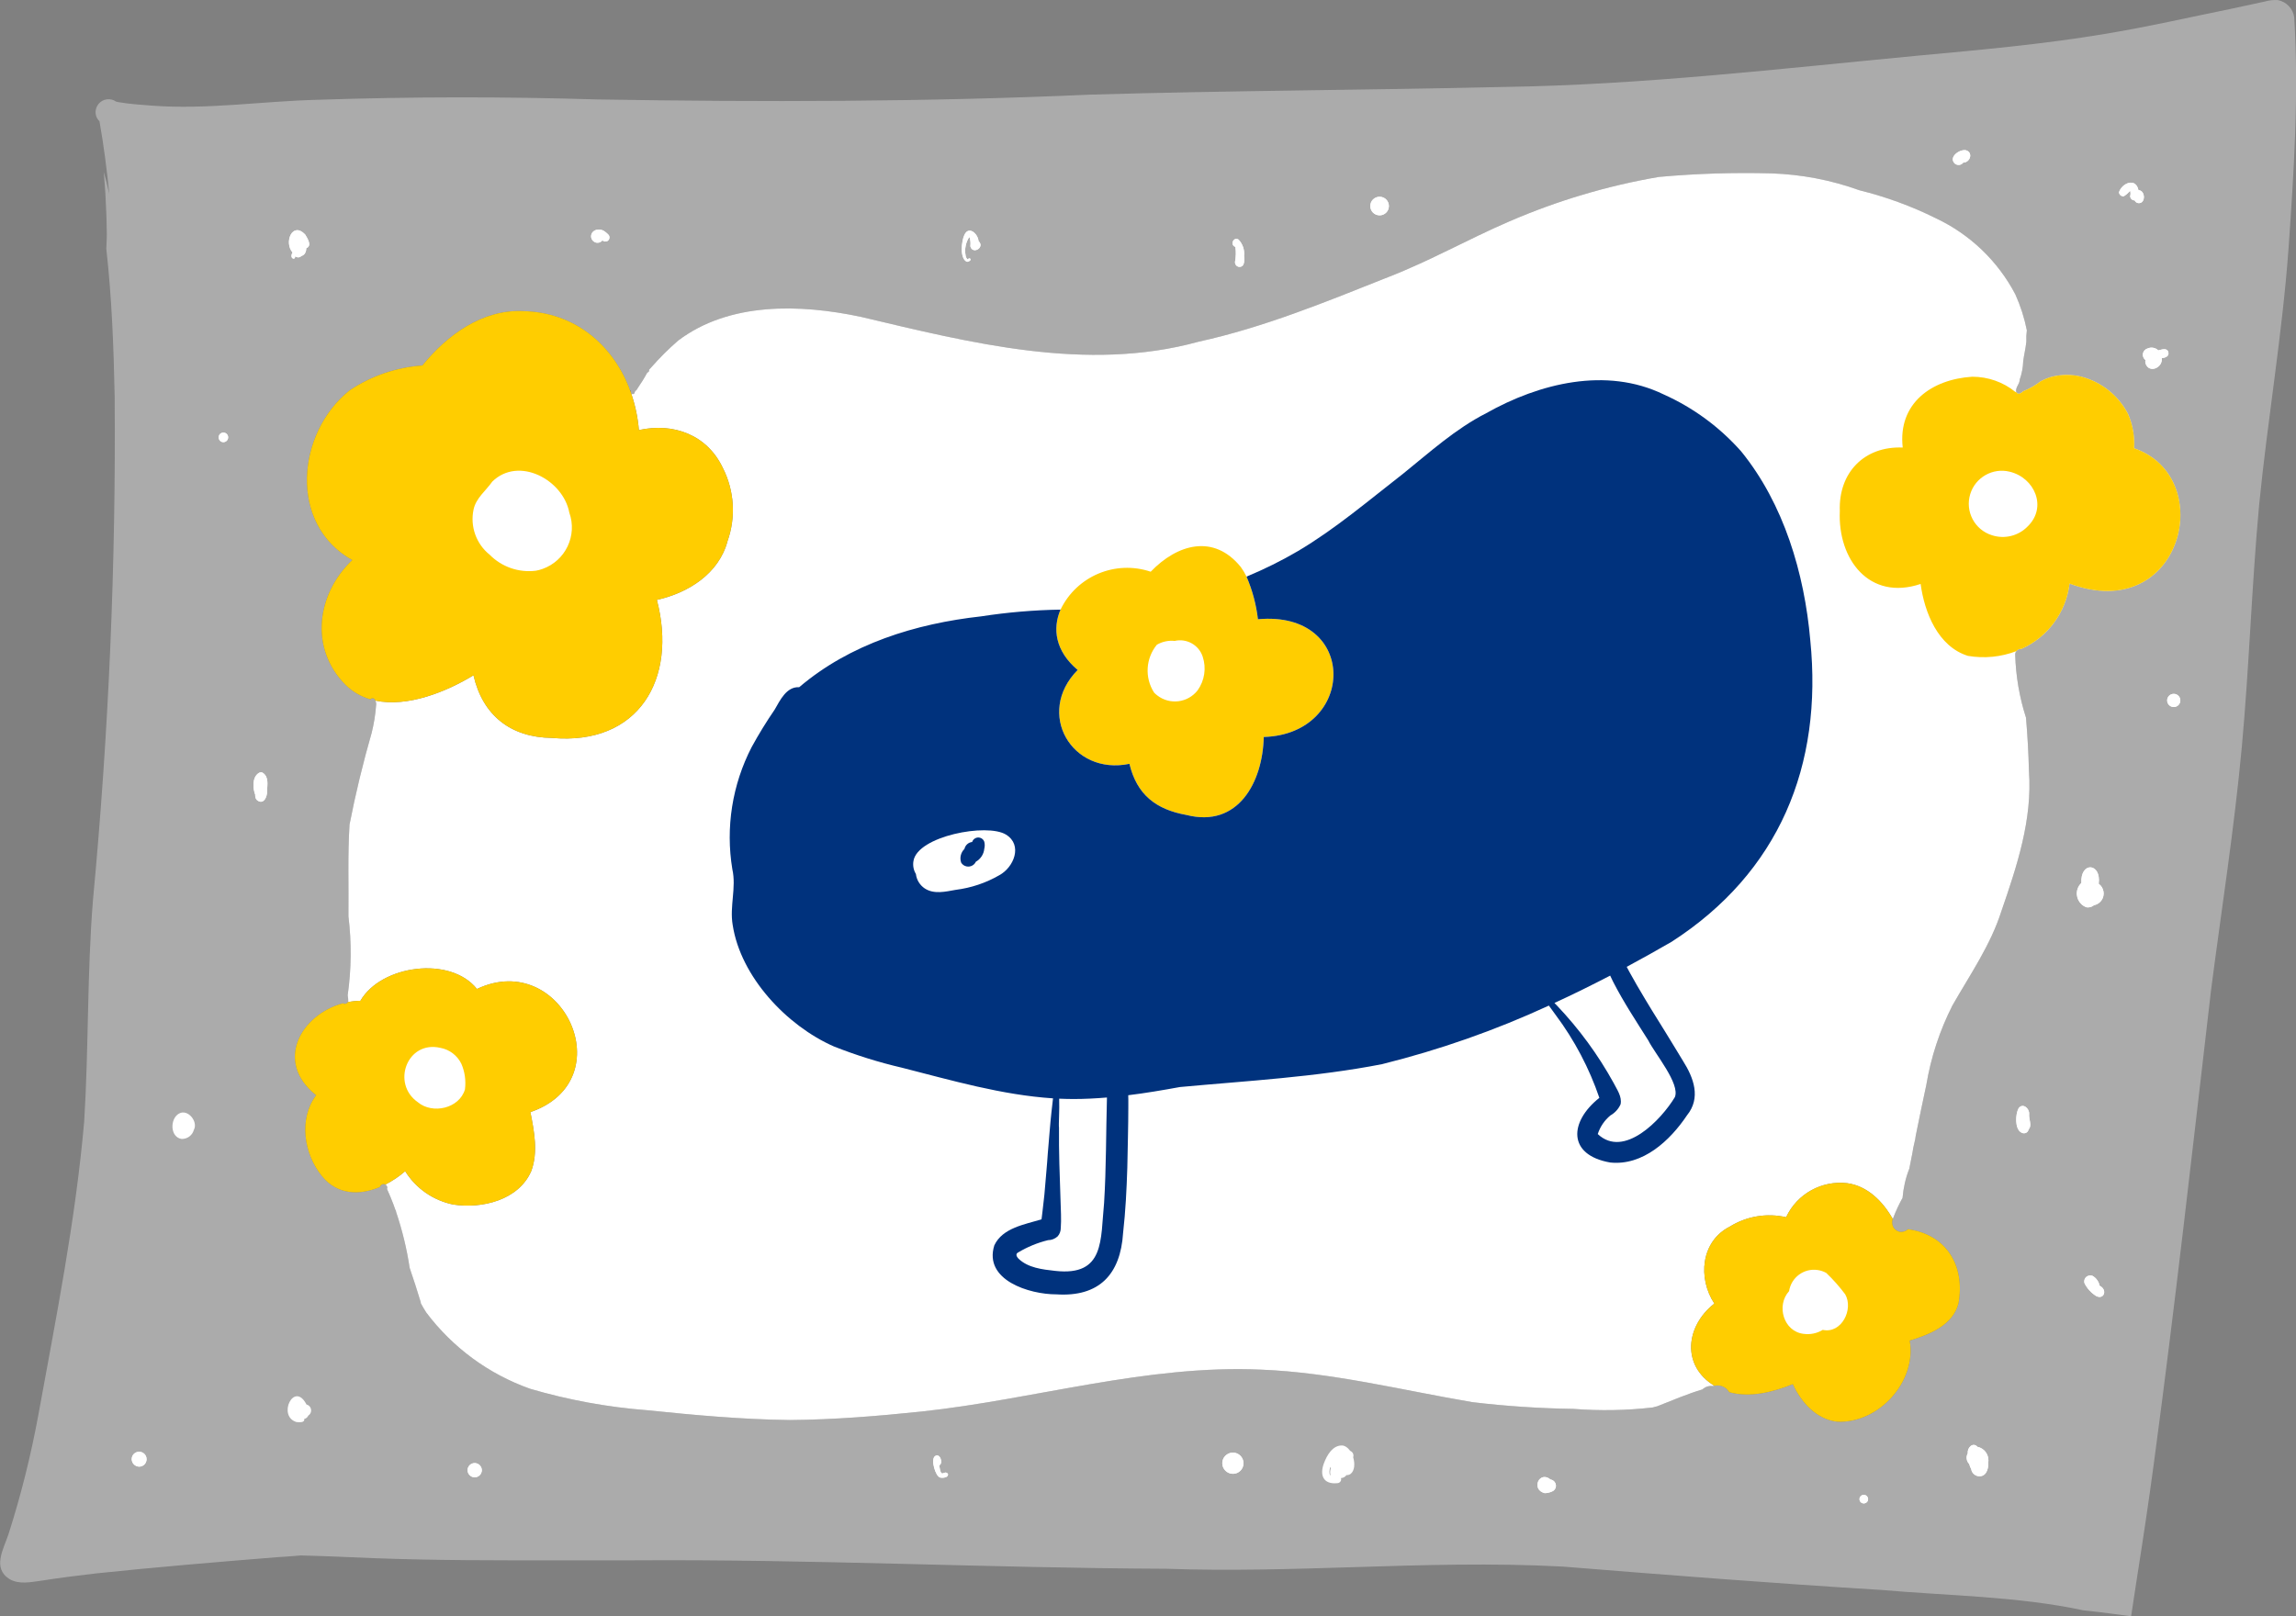 <?xml version="1.0" encoding="utf-8"?>
<!-- Generator: Adobe Illustrator 26.4.1, SVG Export Plug-In . SVG Version: 6.00 Build 0)  -->
<svg version="1.1" id="finish" xmlns="http://www.w3.org/2000/svg" xmlns:xlink="http://www.w3.org/1999/xlink" x="0px" y="0px"
	 viewBox="0 0 271.94 191.47" style="enable-background:new 0 0 271.94 191.47;" xml:space="preserve">
<rect x="0" y="0" width="271.94" height="191.47" fill="#808080" stroke="none"/>
<style type="text/css">
	.st0{fill-rule:evenodd;clip-rule:evenodd;fill:#ABABAB;}
	.st1{fill-rule:evenodd;clip-rule:evenodd;fill:#FFFFFF;}
	.st2{fill-rule:evenodd;clip-rule:evenodd;fill:#FFCD00;}
	.st3{fill-rule:evenodd;clip-rule:evenodd;fill:#00327D;}
	.st4{fill:#FFFFFF;}
</style>
<path id="gray" class="st0" d="M245.12,69.14c13.31,4.95,17.64-12.59,7.64-16.04c0.09-1.39-0.16-2.77-0.71-4.05
	c-1.14-2.2-3.16-3.81-5.55-4.43c-1.15-0.28-2.35-0.27-3.5,0.02c-0.46,0.13-0.9,0.31-1.31,0.54c-0.01,0-0.01,0.01-0.02,0.01
	c-0.63,0.48-1.31,0.87-2.04,1.16c-0.11,0.12-0.24,0.21-0.39,0.27c-0.11,0.04-0.23,0.03-0.32-0.04c-0.04-0.03-0.07-0.06-0.09-0.11
	c-0.01-0.01-0.02-0.03-0.03-0.04c-0.12-0.53,0.41-0.92,0.41-1.44c0.25-0.71,0.4-1.46,0.42-2.22c0.11-0.8,0.29-1.52,0.37-2.29
	c-0.02-0.45,0-0.9,0.06-1.35c-0.29-1.46-0.75-2.89-1.36-4.25c-2.07-3.96-5.39-7.13-9.43-9.03c-2.88-1.43-5.92-2.54-9.04-3.31
	c-3.35-1.21-6.86-1.88-10.42-2c-4.45-0.12-8.9,0.02-13.33,0.42c-6.08,1.04-12.02,2.81-17.69,5.26c-4.86,2.09-9.46,4.71-14.4,6.62
	c-7.34,2.92-14.67,5.94-22.42,7.64c-13.3,3.66-27,0.13-40.04-2.95c-7.14-1.51-15.53-1.78-21.62,2.83c-1.14,0.99-2.21,2.06-3.2,3.19
	c-0.08,0.08-0.16,0.17-0.24,0.26c0.04,0.13-0.04,0.27-0.17,0.31c-0.01,0-0.02,0.01-0.03,0.01c-0.35,0.65-0.75,1.29-1.17,1.9
	c-0.05,0.12-0.14,0.23-0.26,0.29l0,0c-0.03,0.06-0.05,0.12-0.07,0.18c-0.02,0.13-0.15,0.21-0.27,0.19c-0.05-0.01-0.1-0.04-0.14-0.08
	c0-0.01,0-0.01-0.01-0.02c-0.01-0.02-0.01-0.03-0.01-0.05c-0.02-0.09-0.02-0.17-0.01-0.26c-0.05-0.03-0.1-0.07-0.13-0.12
	c-0.06-0.07-0.09-0.16-0.09-0.25c-2.04-5.14-6.49-8.93-12.52-9.05c-4.85-0.25-9.05,2.84-11.97,6.44c-3.08,0.21-6.05,1.23-8.62,2.95
	c-6.26,5-7.3,15.85,0.32,20.1c-4.23,4.02-5.1,10.49-0.78,14.8c0.82,0.8,1.82,1.38,2.92,1.7l0.03-0.03c0.14-0.13,0.35-0.13,0.48,0.01
	c0.05,0.05,0.08,0.11,0.09,0.17c0.09,0.19,0.12,0.4,0.08,0.61c-0.08,1.08-0.26,2.16-0.52,3.21C43,90.36,42.1,94.08,41.4,97.68
	c-0.23,3.62-0.09,7.25-0.13,10.88c0.38,3.11,0.35,6.25-0.09,9.35c0.04,0.23,0.07,0.47,0.07,0.7c-0.01,0.04-0.02,0.08-0.04,0.11
	c-0.1,0.16-0.3,0.24-0.49,0.19c-0.04-0.01-0.08-0.03-0.11-0.05c-4.97,1.34-8.17,6.92-3.17,10.89c-2.09,2.8-1.46,6.95,0.67,9.56
	c1.84,2.29,4.5,2.31,6.88,1.32l0.03-0.06c0.08-0.23,0.33-0.35,0.56-0.27c0.03,0.01,0.05,0.02,0.07,0.03
	c0.19,0.1,0.27,0.33,0.19,0.53c0.1,0.22,0.2,0.44,0.29,0.67c0.06,0.12,0.11,0.25,0.16,0.37c0,0.01,0.01,0.02,0.01,0.03
	c0.19,0.46,0.37,0.93,0.53,1.4c0.06,0.06,0.09,0.15,0.08,0.23l0,0c0.73,2.16,1.27,4.38,1.61,6.64c0.46,1.33,0.89,2.68,1.3,4.03
	c0.02,0.05,0.02,0.11,0.02,0.16c0.2,0.38,0.42,0.75,0.66,1.12c3.13,4.15,7.4,7.29,12.3,9.02c4.53,1.33,9.18,2.18,13.88,2.54
	c5.6,0.58,11.22,1.09,16.86,1.16c5.23-0.04,10.45-0.47,15.63-1.01c13.45-1.45,26.58-5.57,40.2-4.96c8.47,0.34,16.73,2.45,25.02,3.85
	c3.98,0.48,7.98,0.74,11.99,0.8c3.12,0.24,6.26,0.19,9.37-0.17h0.01c0.2-0.05,0.4-0.1,0.55-0.15c1.76-0.69,3.52-1.45,5.33-1.99
	c0.33-0.31,0.77-0.45,1.22-0.4c0.06-0.02,0.13-0.03,0.19-0.03c0.69-0.17,1.41,0.14,1.76,0.76c2.46,0.68,5.21-0.01,7.53-0.95
	c1,2.16,2.8,4.19,5.29,4.45c4.89,0.21,9.41-4.75,8.56-9.61c2.33-0.72,5.1-1.8,5.78-4.41c0.82-4.63-1.57-8.18-5.98-8.79
	c-0.25,0.23-0.59,0.35-0.93,0.32c-0.62-0.1-1.04-0.69-0.94-1.31c0.01-0.08,0.03-0.15,0.06-0.22c0.03-0.08,0.06-0.16,0.1-0.24
	c-0.01,0.04-0.03,0.09-0.05,0.13c0.31-0.82,0.68-1.62,1.11-2.39c0.1-1.19,0.36-2.35,0.8-3.46c0.12-0.6,0.26-1.29,0.37-1.87
	c0.09-0.75,0.37-1.61,0.39-2.03c0.39-1.99,0.84-4.04,1.25-6c0.55-3.29,1.59-6.47,3.1-9.44c2.06-3.61,4.52-7.15,5.79-11.15
	c1.85-5.36,3.69-10.87,3.27-16.6c-0.05-2.12-0.17-4.23-0.35-6.34c-0.78-2.42-1.21-4.95-1.28-7.49c0-0.14,0.05-0.28,0.14-0.39
	c0.14-0.19,0.37-0.29,0.6-0.26C242.55,75.48,244.71,72.54,245.12,69.14z M271.73,2.05c0.56,9.13-0.04,18.34-0.68,27.46
	c-0.74,10.16-2.48,20.21-3.48,30.34c-0.88,9.55-1.17,19.13-2.05,28.67c-0.89,9.63-2.4,19.18-3.64,28.77
	c-2.17,18.66-4.26,37.33-6.76,55.95c-0.62,4.65-1.32,9.28-2.05,13.91c-0.22,1.45-0.44,2.89-0.66,4.33c-1.27-0.17-2.53-0.35-3.8-0.5
	c-0.61-0.07-1.22-0.14-1.83-0.2c-7.81-1.68-16.14-1.73-23.94-2.42c-12.73-0.78-25.1-1.75-37.76-2.77
	c-8.26-0.44-16.53-0.19-24.79,0.07c-7.37,0.23-14.75,0.45-22.13,0.19c-21-0.09-41.98-1.14-62.99-1c-2.97-0.01-5.94-0.01-8.91,0
	c-7.37,0.01-14.74,0.02-22.11-0.26c-2.86-0.12-5.71-0.25-8.56-0.32c-0.02,0-0.05,0-0.07,0.01c-0.91,0.09-1.83,0.14-2.74,0.2
	c-7.14,0.58-14.29,1.17-21.41,1.92c-2.19,0.25-4.36,0.53-6.53,0.87c-1.22,0.16-2.57,0.46-3.7-0.19c-2.09-1.29-0.72-3.57-0.14-5.31
	c1.48-4.61,2.65-9.32,3.53-14.08c2.1-11.55,4.42-23.11,5.44-34.82c0.54-8.65,0.34-17.62,1.04-26.23
	c1.87-19.85,2.73-39.78,2.57-59.71c-0.12-5.85-0.34-11.69-0.99-17.47c0.01-0.15,0.02-0.3,0.02-0.45c0.02-0.42,0.04-0.84,0.04-1.25
	c-0.02-0.76-0.02-1.52-0.05-2.28c-0.04-0.86-0.07-1.73-0.12-2.59c-0.02-0.4-0.05-0.79-0.09-1.19c-0.03-0.44-0.06-0.89-0.11-1.33
	c0.26,0.86,0.47,1.72,0.66,2.6c-0.28-2.88-0.65-5.75-1.16-8.61c-0.4-0.38-0.56-0.95-0.4-1.48c0.22-0.82,1.07-1.3,1.89-1.07
	c0.12,0.03,0.24,0.08,0.34,0.14c0.04,0.02,0.08,0.05,0.12,0.08l0.3,0.07c1.3,0.22,2.6,0.31,3.91,0.41c6.58,0.5,13.13-0.53,19.7-0.69
	c11.04-0.37,22.08-0.38,33.13-0.04c19.45,0.32,38.91,0.3,58.35-0.57c16.32-0.48,32.64-0.53,48.96-0.91
	c16.46-0.24,32.83-2.17,49.2-3.72c7.36-0.68,14.72-1.34,22.01-2.56c5.06-0.83,10.06-1.98,15.07-3c1.3-0.27,2.59-0.55,3.89-0.84
	c0.5-0.15,1.03-0.2,1.55-0.17C270.81,0.21,271.59,1.03,271.73,2.05L271.73,2.05z"/>
<path class="st1" d="M109.54,105.26c-0.59-0.39-0.98-1.02-1.06-1.72c-0.28-0.46-0.38-1-0.29-1.53c0.46-2.96,8.74-4.53,10.97-3.13
	c2,1.24,0.92,3.88-0.81,4.81c-1.59,0.92-3.34,1.5-5.16,1.73C111.99,105.63,110.64,105.97,109.54,105.26z"/>
<path class="st1" d="M252.76,53.1c10,3.45,5.67,20.99-7.64,16.04c-0.41,3.4-2.57,6.34-5.7,7.74c-0.23-0.03-0.46,0.07-0.6,0.26
	c-0.09,0.11-0.14,0.25-0.14,0.39c0.07,2.54,0.5,5.07,1.28,7.49c0.18,2.11,0.3,4.22,0.35,6.34c0.42,5.73-1.42,11.24-3.27,16.6
	c-1.27,4-3.73,7.54-5.79,11.15c-1.51,2.97-2.55,6.15-3.1,9.44c-0.41,1.96-0.86,4.01-1.25,6c-0.02,0.42-0.3,1.28-0.39,2.03
	c-0.11,0.58-0.25,1.27-0.37,1.87c-0.44,1.11-0.7,2.27-0.8,3.46c-0.43,0.77-0.8,1.57-1.11,2.39c0.02-0.04,0.04-0.08,0.05-0.13
	c-0.04,0.08-0.07,0.16-0.1,0.24c-1.16-2.07-3-3.92-5.4-4.24c-3.03-0.35-5.94,1.27-7.23,4.03c-2.29-0.52-4.69-0.12-6.68,1.12
	c-3.42,1.74-3.8,6.11-1.82,9.11c-3.43,2.69-3.9,7.37,0,9.74c-0.06,0-0.13,0.01-0.19,0.03c-0.45-0.05-0.89,0.09-1.22,0.4
	c-1.81,0.54-3.57,1.3-5.33,1.99c-0.16,0.05-0.35,0.1-0.56,0.15c-3.11,0.36-6.25,0.41-9.37,0.17c-4.01-0.06-8.01-0.32-11.99-0.8
	c-8.29-1.4-16.55-3.51-25.02-3.85c-13.62-0.61-26.75,3.51-40.2,4.96c-5.18,0.54-10.4,0.97-15.63,1.01
	c-5.64-0.07-11.26-0.58-16.86-1.16c-4.7-0.36-9.35-1.21-13.88-2.54c-4.9-1.73-9.17-4.87-12.3-9.02c-0.24-0.37-0.46-0.74-0.66-1.12
	c0-0.05,0-0.11-0.02-0.16c-0.41-1.35-0.84-2.7-1.3-4.03c-0.34-2.26-0.88-4.48-1.61-6.64l0,0c0.01-0.08-0.02-0.17-0.08-0.23
	c-0.16-0.47-0.34-0.94-0.53-1.4c0-0.01-0.01-0.02-0.01-0.03c-0.05-0.12-0.1-0.25-0.16-0.37c-0.09-0.23-0.19-0.45-0.29-0.67
	c0.08-0.2,0-0.43-0.19-0.53c0.84-0.43,1.63-0.96,2.34-1.58c1.27,2.04,3.33,3.47,5.69,3.95c3.42,0.53,7.77-0.53,9.25-3.98
	c0.82-2.22,0.34-4.71-0.11-6.97c11.02-3.78,3.79-19.37-6.33-14.59c-3.16-3.96-11.36-2.83-13.8,1.4c-0.5,0.01-0.99,0.06-1.48,0.16
	c0.02-0.03,0.03-0.07,0.04-0.11c0-0.23-0.03-0.47-0.07-0.7c0.44-3.1,0.47-6.24,0.09-9.35c0.04-3.63-0.1-7.26,0.13-10.88
	c0.7-3.6,1.6-7.32,2.62-10.86c0.26-1.05,0.44-2.13,0.52-3.21c0.04-0.21,0.01-0.42-0.08-0.61c3.85,0.82,8.48-1.08,11.62-3
	c1.09,4.75,4.4,7.36,9.27,7.42c10.31,0.93,14.9-7,12.45-16.35c3.7-0.82,7.35-3.1,8.37-6.97c1.01-2.84,0.81-5.96-0.55-8.65
	c-1.85-3.93-5.84-5.41-9.95-4.5c-0.12-1.48-0.43-2.94-0.91-4.34c0.08,0.1,0.23,0.11,0.33,0.03c0.04-0.03,0.07-0.08,0.08-0.14
	c0.02-0.06,0.04-0.12,0.07-0.18l0,0c0.12-0.06,0.21-0.17,0.26-0.29c0.42-0.61,0.82-1.25,1.17-1.9c0.14-0.02,0.23-0.15,0.21-0.29
	c0-0.01,0-0.02-0.01-0.03c0.08-0.09,0.16-0.18,0.24-0.26c0.99-1.13,2.06-2.2,3.2-3.19c6.09-4.61,14.48-4.34,21.62-2.83
	c13.04,3.08,26.74,6.61,40.04,2.95c7.75-1.7,15.08-4.72,22.42-7.64c4.94-1.91,9.54-4.53,14.4-6.62c5.67-2.45,11.61-4.22,17.69-5.26
	c4.43-0.4,8.88-0.54,13.33-0.42c3.56,0.12,7.07,0.79,10.42,2c3.12,0.77,6.16,1.88,9.04,3.31c4.04,1.9,7.36,5.07,9.43,9.03
	c0.61,1.36,1.07,2.79,1.36,4.25c-0.06,0.45-0.08,0.9-0.06,1.35c-0.08,0.77-0.26,1.49-0.37,2.29c-0.02,0.76-0.17,1.51-0.42,2.22
	c0,0.52-0.53,0.91-0.41,1.44c0.01,0.01,0.02,0.03,0.03,0.04c0.02,0.04,0.05,0.08,0.09,0.11c0.09,0.07,0.21,0.08,0.32,0.04
	c0.15-0.06,0.28-0.15,0.39-0.27c0.73-0.29,1.41-0.68,2.04-1.16c0.01,0,0.01-0.01,0.02-0.01c0.41-0.23,0.85-0.41,1.31-0.54
	c1.15-0.29,2.35-0.3,3.5-0.02c2.39,0.62,4.41,2.23,5.55,4.43C252.6,50.33,252.85,51.71,252.76,53.1L252.76,53.1z"/>
<path class="st1" d="M58,65.72c-1.6-1.28-2.34-3.36-1.91-5.36c0.28-1.35,1.46-2.22,2.22-3.31c3.13-3.05,8.39-0.21,9.12,3.68
	c0.97,2.72-0.45,5.7-3.17,6.67c-0.25,0.09-0.51,0.16-0.78,0.21C61.46,67.87,59.43,67.17,58,65.72z"/>
<path class="st1" d="M49.48,130.57c-3.16-2.21-1.25-7.35,2.69-6.43c1.08,0.2,2,0.91,2.48,1.9c0.41,0.95,0.55,1.99,0.42,3.02
	C54.41,131.32,51.22,132.04,49.48,130.57z"/>
<path class="st1" d="M213.62,158.02c-2.38-0.28-3.27-3.36-1.72-5.06c0.25-1.63,1.77-2.75,3.4-2.5c0.35,0.05,0.69,0.17,1,0.34
	c0.82,0.78,1.57,1.63,2.25,2.54c1.01,1.78-0.44,4.69-2.66,4.21C215.21,157.96,214.41,158.13,213.62,158.02z"/>
<path class="st1" d="M136.69,82.05c-1.13-1.76-1-4.05,0.33-5.67c0.64-0.37,1.38-0.53,2.11-0.45c1.42-0.33,2.87,0.48,3.32,1.87
	c0.45,1.35,0.22,2.83-0.6,3.98c-1.16,1.49-3.3,1.76-4.79,0.6C136.93,82.28,136.8,82.17,136.69,82.05L136.69,82.05z"/>
<path class="st1" d="M79.8,41.52c0-0.07,0.07-0.13,0.14-0.13c0,0,0,0,0,0c0.07,0,0.13,0.06,0.13,0.13c0,0.07-0.06,0.14-0.13,0.14
	c0,0,0,0,0,0C79.86,41.66,79.8,41.6,79.8,41.52C79.8,41.52,79.8,41.52,79.8,41.52L79.8,41.52z"/>
<path class="st1" d="M34.69,30.62c-0.09-0.05-0.15-0.13-0.16-0.23c-0.02-0.17,0.03-0.34,0.13-0.47c-1.07-1.2-0.02-3.73,1.48-2.14
	c0.27,0.45,0.86,1.33,0.13,1.63c0.01,0.22-0.05,0.44-0.17,0.63c-0.1,0.14-0.25,0.24-0.41,0.29c-0.19,0.2-0.51,0.21-0.72,0.02
	C34.97,30.51,34.89,30.7,34.69,30.62L34.69,30.62z"/>
<path class="st1" d="M35.44,29.44v-0.02c-0.01-0.05-0.01-0.09-0.02-0.14v0.01c-0.01-0.02-0.02-0.04-0.02-0.06
	c-0.01,0.02-0.01,0.03-0.02,0.05s-0.01,0.05-0.01,0.07C35.39,29.38,35.41,29.41,35.44,29.44c-0.02-0.02-0.03-0.03-0.04-0.05
	C35.41,29.41,35.42,29.43,35.44,29.44L35.44,29.44z"/>
<path class="st1" d="M70.44,28.68c-0.38-0.19-0.54-0.64-0.35-1.02c0.06-0.13,0.17-0.24,0.29-0.32c0.32-0.18,0.71-0.19,1.04-0.04
	c0.25,0.14,0.48,0.33,0.67,0.54c0.16,0.22,0.11,0.52-0.1,0.68c-0.2,0.15-0.47,0.12-0.64-0.05C71.14,28.75,70.75,28.84,70.44,28.68
	L70.44,28.68z"/>
<path class="st1" d="M25.9,51.81c0-0.31,0.25-0.56,0.56-0.56s0.56,0.25,0.56,0.56c0,0,0,0,0,0c0,0.31-0.24,0.56-0.55,0.57
	s-0.56-0.24-0.57-0.55C25.9,51.82,25.9,51.82,25.9,51.81L25.9,51.81z"/>
<path class="st1" d="M30.38,94.73c-0.12-0.17-0.17-0.38-0.15-0.58c-0.3-0.77-0.37-2.08,0.42-2.57c0.17-0.13,0.4-0.11,0.55,0.03
	c0.64,0.5,0.46,1.38,0.43,2.09C31.68,94.44,31.15,95.46,30.38,94.73L30.38,94.73z"/>
<path class="st1" d="M114.55,31.02c-0.91-0.33-0.67-2.47-0.33-3.18c0.52-1.15,1.62-0.13,1.68,0.73c0.8,0.72-0.7,1.65-0.97,0.6
	c0.04-0.33,0.02-0.66-0.07-0.98c0-0.02-0.01-0.03-0.02-0.04l0,0c-0.01-0.02-0.02-0.05-0.04-0.07c-0.42,0.64-0.57,1.41-0.44,2.16
	c0.02,0.19,0.1,0.36,0.23,0.49c0.05-0.02,0.09-0.05,0.13-0.09c0.06-0.05,0.15-0.04,0.2,0.02c0.04,0.05,0.04,0.13,0,0.18
	C114.82,30.94,114.69,31,114.55,31.02L114.55,31.02z"/>
<path class="st1" d="M111.35,175.04c-0.57-0.16-1.12-2.12-0.63-2.51c0.58-0.49,1.06,0.81,0.52,1.07c0.25,1.75,0.54,0.45,1.03,1
	C112.38,175.05,111.65,175.12,111.35,175.04L111.35,175.04z"/>
<path class="st1" d="M55.38,174.17c0-0.46,0.38-0.84,0.84-0.84c0.46,0,0.84,0.38,0.85,0.84c-0.01,0.47-0.38,0.84-0.85,0.85
	C55.76,175.01,55.38,174.63,55.38,174.17L55.38,174.17z"/>
<path class="st1" d="M144.77,173.34c0-0.69,0.57-1.25,1.26-1.25c0.69,0,1.25,0.57,1.25,1.26c0,0.69-0.56,1.25-1.25,1.25
	C145.34,174.6,144.77,174.03,144.77,173.34L144.77,173.34z"/>
<path class="st1" d="M146.74,31.61c-0.29-0.04-0.49-0.31-0.46-0.6c0.11-0.58,0.13-1.18,0.04-1.76c-0.67-0.23-0.22-1.24,0.37-0.87
	c0.49,0.51,0.73,1.21,0.66,1.92C147.38,30.79,147.47,31.67,146.74,31.61L146.74,31.61z"/>
<path class="st1" d="M162.3,24.41c0-0.61,0.49-1.1,1.1-1.1c0.61,0,1.1,0.49,1.1,1.1c0,0.61-0.49,1.1-1.1,1.1
	C162.79,25.51,162.3,25.02,162.3,24.41L162.3,24.41z"/>
<path class="st1" d="M231.49,19.34c-0.7-0.76,0.62-1.68,1.35-1.54c0.89,0.25,0.52,1.45-0.31,1.46c-0.23,0.31-0.66,0.37-0.97,0.14
	C231.54,19.38,231.51,19.36,231.49,19.34L231.49,19.34z"/>
<path class="st1" d="M253.26,24.06c-0.19-0.02-0.35-0.14-0.43-0.32c-0.28,0.01-0.52-0.22-0.53-0.5c0.06-0.21,0.06-0.44-0.01-0.65
	l0,0c-0.21,0.26-0.46,0.49-0.75,0.66c-0.27,0.03-0.52-0.16-0.56-0.44c0-0.01,0-0.03,0-0.04c0.34-1.07,1.99-1.78,2.3-0.24
	C254.12,22.55,254.16,24.16,253.26,24.06L253.26,24.06z"/>
<path class="st1" d="M254.12,43.06c-0.04-0.13-0.04-0.27-0.01-0.41c-0.34-0.26-0.41-0.75-0.15-1.09c0.1-0.13,0.23-0.22,0.39-0.27
	c0.43-0.2,0.94-0.11,1.28,0.22c0.41-0.09,1.02-0.35,1.19,0.21c0.13,0.5-0.39,0.67-0.78,0.71C256.19,43.56,254.54,44.29,254.12,43.06
	L254.12,43.06z"/>
<path class="st1" d="M247.15,107.49c-0.9-0.3-1.38-1.28-1.08-2.18c0.09-0.27,0.24-0.51,0.45-0.7c-0.14-2.57,2.38-2.41,2.05,0.09
	c0.63,0.46,0.78,1.34,0.32,1.98c-0.21,0.29-0.53,0.49-0.88,0.56C247.77,107.44,247.46,107.53,247.15,107.49L247.15,107.49z"/>
<path class="st1" d="M256.68,82.98c0-0.43,0.35-0.78,0.78-0.78s0.78,0.35,0.78,0.78c0,0.43-0.35,0.78-0.78,0.78c0,0,0,0,0,0
	C257.03,83.76,256.68,83.41,256.68,82.98L256.68,82.98z"/>
<path class="st1" d="M239.41,134.17c-0.8-0.42-0.71-2.2-0.32-2.88c0.49-0.67,1.3,0.03,1.24,0.69c-0.06,0.58,0.38,1.38-0.06,1.81
	c-0.05,0.31-0.34,0.51-0.64,0.46C239.55,134.24,239.48,134.21,239.41,134.17L239.41,134.17z"/>
<path class="st1" d="M248.26,153.53c-0.58-0.37-1.05-0.88-1.36-1.49c-0.13-0.37,0.07-0.78,0.45-0.9c0.16-0.05,0.33-0.05,0.49,0.01
	c0.44,0.25,0.74,0.68,0.84,1.17C249.66,152.8,249.19,154.03,248.26,153.53L248.26,153.53z"/>
<path class="st1" d="M234.31,174.88c-0.44-0.07-0.78-0.41-0.84-0.85c-0.11-0.18-0.18-0.38-0.23-0.59c-0.34-0.34-0.41-0.86-0.17-1.28
	c-0.09-0.65,0.61-1.36,1.15-0.75c0.87,0.18,1.43,1.03,1.26,1.9C235.54,174.05,235.21,175,234.31,174.88L234.31,174.88z"/>
<path class="st1" d="M182.95,176.89c-1.66-0.43-0.62-2.72,0.7-1.61c0.4,0.06,0.68,0.43,0.63,0.84c-0.04,0.28-0.24,0.52-0.52,0.6
	C183.5,176.83,183.23,176.89,182.95,176.89L182.95,176.89z"/>
<path class="st1" d="M220.24,177.6c0-0.28,0.23-0.5,0.51-0.51c0.28,0.01,0.5,0.23,0.51,0.51c0,0.28-0.23,0.5-0.51,0.51
	C220.47,178.11,220.24,177.88,220.24,177.6L220.24,177.6z"/>
<path class="st1" d="M15.6,172.87c0-0.49,0.39-0.88,0.88-0.88c0.49,0,0.88,0.39,0.88,0.88c0,0.49-0.39,0.88-0.88,0.88h0
	C16,173.74,15.61,173.35,15.6,172.87L15.6,172.87z"/>
<path class="st1" d="M235.93,63.41c-2.06-0.64-3.21-2.83-2.57-4.89c0.61-1.97,2.66-3.13,4.66-2.64c2.98,0.71,4.49,4.23,2.12,6.5
	C239.05,63.5,237.41,63.89,235.93,63.41L235.93,63.41z"/>
<path id="yellow" class="st2" d="M85.62,55.45c1.36,2.69,1.56,5.81,0.55,8.65c-1.02,3.87-4.67,6.15-8.37,6.97
	c2.45,9.35-2.14,17.28-12.45,16.35c-4.87-0.06-8.18-2.67-9.27-7.42c-3.14,1.92-7.77,3.82-11.62,3c-0.04-0.18-0.21-0.31-0.4-0.27
	c-0.06,0.01-0.12,0.04-0.17,0.09l-0.03,0.03c-1.1-0.32-2.1-0.9-2.92-1.7c-4.32-4.31-3.45-10.78,0.78-14.8
	c-7.62-4.25-6.58-15.1-0.32-20.1c2.57-1.72,5.54-2.74,8.62-2.95c2.92-3.6,7.12-6.69,11.97-6.44c6.03,0.12,10.48,3.91,12.52,9.05
	c0,0.09,0.03,0.18,0.09,0.25c0.05,0.12,0.1,0.25,0.14,0.38c0,0.02,0,0.03,0.01,0.05c0.01,0.01,0.01,0.01,0.01,0.02
	c0.48,1.4,0.79,2.86,0.91,4.34C79.78,50.04,83.77,51.52,85.62,55.45z M56.49,117.16c10.12-4.78,17.35,10.81,6.33,14.59
	c0.45,2.26,0.93,4.75,0.11,6.97c-1.48,3.45-5.83,4.51-9.25,3.98c-2.36-0.48-4.42-1.91-5.69-3.95c-0.71,0.62-1.5,1.15-2.34,1.58
	c-0.21-0.12-0.48-0.04-0.6,0.17c-0.01,0.02-0.02,0.05-0.03,0.07l-0.03,0.06c-2.38,0.99-5.04,0.97-6.88-1.32
	c-2.13-2.61-2.76-6.76-0.67-9.56c-5-3.97-1.8-9.55,3.17-10.89c0.03,0.02,0.07,0.04,0.11,0.05c0.19,0.05,0.39-0.03,0.49-0.19
	c0.49-0.1,0.98-0.15,1.48-0.16C45.13,114.33,53.33,113.2,56.49,117.16L56.49,117.16z M225.99,145.62c4.41,0.61,6.8,4.16,5.98,8.79
	c-0.68,2.61-3.45,3.69-5.78,4.41c0.85,4.86-3.67,9.82-8.56,9.61c-2.49-0.26-4.29-2.29-5.29-4.45c-2.32,0.94-5.07,1.63-7.53,0.95
	c-0.35-0.62-1.07-0.92-1.76-0.76c-3.9-2.37-3.43-7.05,0-9.74c-1.98-3-1.6-7.37,1.82-9.11c1.99-1.24,4.39-1.64,6.68-1.12
	c1.29-2.76,4.2-4.38,7.23-4.03c2.4,0.32,4.24,2.17,5.4,4.24c-0.22,0.59,0.07,1.25,0.66,1.47c0.07,0.03,0.15,0.05,0.22,0.06
	C225.4,145.97,225.74,145.85,225.99,145.62L225.99,145.62z M148.99,73.36c11.94-1.09,11.68,13.61,0.69,13.95
	c-0.12,5.34-3.03,10.8-9.15,9.24c-3.63-0.65-5.88-2.41-6.76-6.06c-6.82,1.43-11.18-6.01-6.13-11.12c-2.66-2.24-3-4.9-2.03-7.15
	c1.92-3.98,6.5-5.9,10.68-4.49c3.15-3.28,7.47-4.51,10.67-0.56c0.26,0.36,0.49,0.74,0.68,1.14
	C148.33,69.92,148.79,71.62,148.99,73.36L148.99,73.36z M252.76,53.1c0.09-1.39-0.16-2.77-0.71-4.05c-1.14-2.2-3.16-3.81-5.55-4.43
	c-1.15-0.28-2.35-0.27-3.5,0.02c-0.46,0.13-0.9,0.31-1.31,0.54c-0.01,0-0.01,0.01-0.02,0.01c-0.63,0.48-1.31,0.87-2.04,1.16
	c-0.11,0.12-0.24,0.21-0.39,0.27c-0.11,0.04-0.23,0.03-0.32-0.04c-0.04-0.03-0.07-0.06-0.09-0.11c-0.04-0.01-0.09-0.02-0.13-0.04
	c-1.44-1.17-3.24-1.8-5.1-1.8c-4.82,0.3-8.83,3.15-8.24,8.39c-4.57-0.19-7.62,2.99-7.45,7.53c-0.26,5.71,3.49,10.67,9.57,8.63
	c0.46,3.4,2.06,7.41,5.6,8.52c1.93,0.33,3.91,0.14,5.74-0.56c0.14-0.19,0.37-0.29,0.6-0.26c3.13-1.4,5.29-4.34,5.7-7.74l0,0
	C258.44,74.09,262.76,56.54,252.76,53.1L252.76,53.1z"/>
<path class="st3" d="M113.84,102.19c-0.2-0.57-0.04-1.2,0.39-1.62c0.1-0.44,0.46-0.77,0.91-0.82c0.13-0.4,0.55-0.62,0.95-0.5
	c0.23,0.07,0.41,0.24,0.49,0.47c0.07,0.27,0.07,0.56,0,0.83c-0.06,0.65-0.44,1.22-1,1.54c-0.22,0.49-0.81,0.71-1.3,0.49
	C114.1,102.5,113.94,102.36,113.84,102.19z"/>
<path class="st3" d="M197.99,111.57c12.73-8.21,17.92-20.87,16.42-35.73c-0.69-7.9-3.13-16.15-8.19-22.37
	c-2.55-2.88-5.68-5.18-9.19-6.75c-6.79-3.29-14.72-1.31-21,2.23c-3.63,1.85-6.66,4.6-9.81,7.14c-4.08,3.17-8.03,6.55-12.48,9.19
	c-1.96,1.15-4,2.16-6.1,3.03c0.69,1.61,1.15,3.31,1.35,5.05c11.94-1.09,11.68,13.61,0.69,13.95c-0.12,5.34-3.03,10.8-9.15,9.24
	c-3.63-0.65-5.88-2.41-6.76-6.06c-6.82,1.43-11.18-6.01-6.13-11.12c-2.66-2.24-3-4.9-2.03-7.15c-3.15,0.05-6.3,0.32-9.41,0.8
	c-7.76,0.86-15.52,3.26-21.54,8.39c-1.51-0.08-2.26,1.54-2.91,2.66c-0.98,1.43-1.89,2.91-2.72,4.43c-2.3,4.45-3.11,9.53-2.29,14.48
	c0.49,2.19-0.34,4.39,0.04,6.6c0.94,6.14,6.4,11.93,11.96,14.38c2.63,1.04,5.33,1.89,8.09,2.53c5.89,1.5,11.81,3.23,17.89,3.63
	c-0.07,0.56-0.13,1.12-0.19,1.68c-0.04,0.36-0.07,0.72-0.11,1.09c-0.05,0.5-0.09,1-0.13,1.5c-0.03,0.36-0.06,0.72-0.09,1.09
	c-0.03,0.39-0.06,0.78-0.1,1.18c-0.02,0.32-0.04,0.65-0.07,0.97s-0.05,0.65-0.08,0.97c-0.08,0.97-0.16,1.95-0.25,2.92
	c-0.04,0.33-0.08,0.66-0.11,0.98s-0.08,0.64-0.11,0.97s-0.08,0.65-0.12,0.98c-1.98,0.61-4.62,1.01-5.59,3.08
	c-1.3,4.13,4.16,5.82,7.35,5.81c5.05,0.33,7.59-2.35,7.9-7.27c0.29-2.57,0.42-5.16,0.5-7.75c0.04-2.41,0.12-4.83,0.12-7.25l0,0
	v-0.79c0-0.18-0.01-0.35-0.01-0.53h0c2.05-0.25,4.09-0.6,6.12-0.97c7.99-0.74,16.05-1.17,23.94-2.71
	c6.79-1.69,13.41-4.01,19.76-6.94c0,0,0,0,0,0c0.27,0.37,0.55,0.75,0.82,1.13c2.22,2.98,3.96,6.28,5.16,9.8
	c-3.57,2.83-3.8,6.77,1.28,7.66c3.87,0.41,7.09-2.59,9.1-5.59c1.67-2.06,0.81-4.43-0.49-6.47l0,0c-0.3-0.5-0.6-1-0.91-1.5
	c-0.39-0.65-0.8-1.3-1.2-1.96c-1.05-1.68-2.1-3.37-3.1-5.09c-0.09-0.15-0.18-0.29-0.26-0.44c-0.14-0.24-0.28-0.48-0.41-0.73
	c-0.15-0.25-0.29-0.5-0.43-0.76c-0.11-0.21-0.23-0.42-0.34-0.64c0,0,0,0,0,0c0,0,0,0,0,0C194.45,113.58,196.23,112.59,197.99,111.57
	z M130.77,142.5c-0.44,4.35,0.12,8.72-5.79,8.06c-1.51-0.17-3.22-0.35-4.36-1.46c-0.19-0.2-0.37-0.52-0.07-0.7
	c1.11-0.67,2.32-1.17,3.58-1.48c0.42,0,0.82-0.16,1.13-0.44c0.25-0.27,0.38-0.63,0.38-1c0.08-0.96,0-2.29-0.03-3.33
	c-0.1-2.86-0.21-5.73-0.18-8.59c-0.06-0.24,0.07-2.07,0.02-3.4c0,0,0,0,0,0c0.56,0.02,1.12,0.04,1.69,0.04
	c1.32,0,2.65-0.07,3.97-0.18C130.99,134.18,131.03,138.35,130.77,142.5z M195.22,123.25c0.78,1.57,3.81,5.15,3.15,6.73
	c-1.6,2.66-6.02,7.31-9.13,4.37c0.28-0.86,0.79-1.62,1.49-2.2c0.53-0.3,0.96-0.76,1.21-1.32c0.2-0.92-0.44-1.77-0.83-2.55
	c-1.83-3.32-4.08-6.39-6.69-9.14c-0.08-0.07-0.19-0.19-0.31-0.32l0,0c2.22-1.02,4.42-2.11,6.6-3.24c0,0,0,0,0,0
	c0.1,0.23,0.21,0.46,0.33,0.69c0,0.01,0.01,0.02,0.02,0.03c0,0.01,0.01,0.02,0.01,0.03C192.3,118.73,193.79,120.98,195.22,123.25z"
	/>
<path class="st1" d="M109.54,105.26c-0.59-0.39-0.98-1.02-1.06-1.72c-0.28-0.46-0.38-1-0.29-1.53c0.46-2.96,8.74-4.53,10.97-3.13
	c2,1.24,0.92,3.88-0.81,4.81c-1.59,0.92-3.34,1.5-5.16,1.73C111.99,105.63,110.64,105.97,109.54,105.26z"/>
<path class="st1" d="M58,65.72c-1.6-1.28-2.34-3.36-1.91-5.36c0.28-1.35,1.46-2.22,2.22-3.31c3.13-3.05,8.39-0.21,9.12,3.68
	c0.97,2.72-0.45,5.7-3.17,6.67c-0.25,0.09-0.51,0.16-0.78,0.21C61.46,67.87,59.43,67.17,58,65.72z"/>
<path class="st1" d="M49.48,130.57c-3.16-2.21-1.25-7.35,2.69-6.43c1.08,0.2,2,0.91,2.48,1.9c0.41,0.95,0.55,1.99,0.42,3.02
	C54.41,131.32,51.22,132.04,49.48,130.57z"/>
<path class="st1" d="M213.62,158.02c-2.38-0.28-3.27-3.36-1.72-5.06c0.25-1.63,1.77-2.75,3.4-2.5c0.35,0.05,0.69,0.17,1,0.34
	c0.82,0.78,1.57,1.63,2.25,2.54c1.01,1.78-0.44,4.69-2.66,4.21C215.21,157.96,214.41,158.13,213.62,158.02z"/>
<path class="st1" d="M136.69,82.05c-1.13-1.76-1-4.05,0.33-5.67c0.64-0.37,1.38-0.53,2.11-0.45c1.42-0.33,2.87,0.48,3.32,1.87
	c0.45,1.35,0.22,2.83-0.6,3.98c-1.16,1.49-3.3,1.76-4.79,0.6C136.93,82.28,136.8,82.17,136.69,82.05L136.69,82.05z"/>
<path class="st1" d="M79.8,41.52c0-0.07,0.07-0.13,0.14-0.13c0,0,0,0,0,0c0.07,0,0.13,0.06,0.13,0.13c0,0.07-0.06,0.14-0.13,0.14
	c0,0,0,0,0,0C79.86,41.66,79.8,41.6,79.8,41.52C79.8,41.52,79.8,41.52,79.8,41.52L79.8,41.52z"/>
<path class="st1" d="M34.69,30.62c-0.09-0.05-0.15-0.13-0.16-0.23c-0.02-0.17,0.03-0.34,0.13-0.47c-1.07-1.2-0.02-3.73,1.48-2.14
	c0.27,0.45,0.86,1.33,0.13,1.63c0.01,0.22-0.05,0.44-0.17,0.63c-0.1,0.14-0.25,0.24-0.41,0.29c-0.19,0.2-0.51,0.21-0.72,0.02
	C34.97,30.51,34.89,30.7,34.69,30.62L34.69,30.62z"/>
<path class="st1" d="M35.44,29.44v-0.02c-0.01-0.05-0.01-0.09-0.02-0.14v0.01c-0.01-0.02-0.02-0.04-0.02-0.06
	c-0.01,0.02-0.01,0.03-0.02,0.05s-0.01,0.05-0.01,0.07C35.39,29.38,35.41,29.41,35.44,29.44c-0.02-0.02-0.03-0.03-0.04-0.05
	C35.41,29.41,35.42,29.43,35.44,29.44L35.44,29.44z"/>
<path class="st1" d="M70.44,28.68c-0.38-0.19-0.54-0.64-0.35-1.02c0.06-0.13,0.17-0.24,0.29-0.32c0.32-0.18,0.71-0.19,1.04-0.04
	c0.25,0.14,0.48,0.33,0.67,0.54c0.16,0.22,0.11,0.52-0.1,0.68c-0.2,0.15-0.47,0.12-0.64-0.05C71.14,28.75,70.75,28.84,70.44,28.68
	L70.44,28.68z"/>
<path class="st1" d="M25.9,51.81c0-0.31,0.25-0.56,0.56-0.56s0.56,0.25,0.56,0.56c0,0,0,0,0,0c0,0.31-0.24,0.56-0.55,0.57
	s-0.56-0.24-0.57-0.55C25.9,51.82,25.9,51.82,25.9,51.81L25.9,51.81z"/>
<path class="st1" d="M30.38,94.73c-0.12-0.17-0.17-0.38-0.15-0.58c-0.3-0.77-0.37-2.08,0.42-2.57c0.17-0.13,0.4-0.11,0.55,0.03
	c0.64,0.5,0.46,1.38,0.43,2.09C31.68,94.44,31.15,95.46,30.38,94.73L30.38,94.73z"/>
<path class="st1" d="M21.21,131.92c-1.1,0.6-1.08,2.79,0.29,3.01h0c0.68,0.02,1.28-0.42,1.46-1.07
	C23.49,132.89,22.26,131.34,21.21,131.92z"/>
<path class="st1" d="M114.55,31.02c-0.91-0.33-0.67-2.47-0.33-3.18c0.52-1.15,1.62-0.13,1.68,0.73c0.8,0.72-0.7,1.65-0.97,0.6
	c0.04-0.33,0.02-0.66-0.07-0.98c0-0.02-0.01-0.03-0.02-0.04l0,0c-0.01-0.02-0.02-0.05-0.04-0.07c-0.42,0.64-0.57,1.41-0.44,2.16
	c0.02,0.19,0.1,0.36,0.23,0.49c0.05-0.02,0.09-0.05,0.13-0.09c0.06-0.05,0.15-0.04,0.2,0.02c0.04,0.05,0.04,0.13,0,0.18
	C114.82,30.94,114.69,31,114.55,31.02L114.55,31.02z"/>
<path class="st4" d="M36.3,166.39c-1.47-2.86-3.5,1.4-1.18,2.08l0,0c0.3,0.02,1,0.11,0.91-0.37c0.15-0.03,0.28-0.11,0.38-0.23
	c0.05-0.06,0.09-0.12,0.12-0.18c0.15-0.1,0.26-0.25,0.3-0.43C36.92,166.88,36.69,166.48,36.3,166.39z"/>
<path class="st1" d="M111.35,175.04c-0.57-0.16-1.12-2.12-0.63-2.51c0.58-0.49,1.06,0.81,0.52,1.07c0.25,1.75,0.54,0.45,1.03,1
	C112.38,175.05,111.65,175.12,111.35,175.04L111.35,175.04z"/>
<path class="st1" d="M55.38,174.17c0-0.46,0.38-0.84,0.84-0.84c0.46,0,0.84,0.38,0.85,0.84c-0.01,0.47-0.38,0.84-0.85,0.85
	C55.76,175.01,55.38,174.63,55.38,174.17L55.38,174.17z"/>
<path class="st4" d="M160.27,172.64c0.1-0.29-0.03-0.61-0.32-0.74c-0.03-0.03-0.05-0.05-0.08-0.07c-0.22-0.3-0.5-0.52-0.82-0.58
	c-1.19-0.1-1.89,1.15-2.25,2.12c-0.52,1.41-0.06,2.5,1.58,2.34v0c0.26,0,0.47-0.21,0.47-0.47c0-0.05-0.02-0.09-0.03-0.13
	c0.29-0.02,0.51-0.15,0.66-0.36c0.15,0.02,0.31-0.02,0.49-0.14C160.45,174.23,160.5,173.39,160.27,172.64z M158.39,172.44
	c-0.03,0.02-0.05,0.05-0.08,0.07c-0.02,0.01-0.04,0.03-0.06,0.05C158.3,172.51,158.34,172.48,158.39,172.44z M157.56,173.78
	c0.02,0.06,0.04,0.11,0.07,0.16c-0.1,0.28-0.12,0.58-0.03,0.83c-0.02,0-0.04,0-0.05,0C157.41,174.55,157.44,174.18,157.56,173.78z"
	/>
<path class="st1" d="M144.77,173.34c0-0.69,0.57-1.25,1.26-1.25c0.69,0,1.25,0.57,1.25,1.26c0,0.69-0.56,1.25-1.25,1.25
	C145.34,174.6,144.77,174.03,144.77,173.34L144.77,173.34z"/>
<path class="st1" d="M146.74,31.61c-0.29-0.04-0.49-0.31-0.46-0.6c0.11-0.58,0.13-1.18,0.04-1.76c-0.67-0.23-0.22-1.24,0.37-0.87
	c0.49,0.51,0.73,1.21,0.66,1.92C147.38,30.79,147.47,31.67,146.74,31.61L146.74,31.61z"/>
<path class="st1" d="M162.3,24.41c0-0.61,0.49-1.1,1.1-1.1c0.61,0,1.1,0.49,1.1,1.1c0,0.61-0.49,1.1-1.1,1.1
	C162.79,25.51,162.3,25.02,162.3,24.41L162.3,24.41z"/>
<path class="st1" d="M231.49,19.34c-0.7-0.76,0.62-1.68,1.35-1.54c0.89,0.25,0.52,1.45-0.31,1.46c-0.23,0.31-0.66,0.37-0.97,0.14
	C231.54,19.38,231.51,19.36,231.49,19.34L231.49,19.34z"/>
<path class="st1" d="M253.26,24.06c-0.19-0.02-0.35-0.14-0.43-0.32c-0.28,0.01-0.52-0.22-0.53-0.5c0.06-0.21,0.06-0.44-0.01-0.65
	l0,0c-0.21,0.26-0.46,0.49-0.75,0.66c-0.27,0.03-0.52-0.16-0.56-0.44c0-0.01,0-0.03,0-0.04c0.34-1.07,1.99-1.78,2.3-0.24
	C254.12,22.55,254.16,24.16,253.26,24.06L253.26,24.06z"/>
<path class="st1" d="M254.12,43.06c-0.04-0.13-0.04-0.27-0.01-0.41c-0.34-0.26-0.41-0.75-0.15-1.09c0.1-0.13,0.23-0.22,0.39-0.27
	c0.43-0.2,0.94-0.11,1.28,0.22c0.41-0.09,1.02-0.35,1.19,0.21c0.13,0.5-0.39,0.67-0.78,0.71C256.19,43.56,254.54,44.29,254.12,43.06
	L254.12,43.06z"/>
<path class="st1" d="M247.15,107.49c-0.9-0.3-1.38-1.28-1.08-2.18c0.09-0.27,0.24-0.51,0.45-0.7c-0.14-2.57,2.38-2.41,2.05,0.09
	c0.63,0.46,0.78,1.34,0.32,1.98c-0.21,0.29-0.53,0.49-0.88,0.56C247.77,107.44,247.46,107.53,247.15,107.49L247.15,107.49z"/>
<path class="st1" d="M256.68,82.98c0-0.43,0.35-0.78,0.78-0.78s0.78,0.35,0.78,0.78c0,0.43-0.35,0.78-0.78,0.78c0,0,0,0,0,0
	C257.03,83.76,256.68,83.41,256.68,82.98L256.68,82.98z"/>
<path class="st1" d="M239.41,134.17c-0.8-0.42-0.71-2.2-0.32-2.88c0.49-0.67,1.3,0.03,1.24,0.69c-0.06,0.58,0.38,1.38-0.06,1.81
	c-0.05,0.31-0.34,0.51-0.64,0.46C239.55,134.24,239.48,134.21,239.41,134.17L239.41,134.17z"/>
<path class="st1" d="M248.26,153.53c-0.58-0.37-1.05-0.88-1.36-1.49c-0.13-0.37,0.07-0.78,0.45-0.9c0.16-0.05,0.33-0.05,0.49,0.01
	c0.44,0.25,0.74,0.68,0.84,1.17C249.66,152.8,249.19,154.03,248.26,153.53L248.26,153.53z"/>
<path class="st1" d="M234.31,174.88c-0.44-0.07-0.78-0.41-0.84-0.85c-0.11-0.18-0.18-0.38-0.23-0.59c-0.34-0.34-0.41-0.86-0.17-1.28
	c-0.09-0.65,0.61-1.36,1.15-0.75c0.87,0.18,1.43,1.03,1.26,1.9C235.54,174.05,235.21,175,234.31,174.88L234.31,174.88z"/>
<path class="st1" d="M182.95,176.89c-1.66-0.43-0.62-2.72,0.7-1.61c0.4,0.06,0.68,0.43,0.63,0.84c-0.04,0.28-0.24,0.52-0.52,0.6
	C183.5,176.83,183.23,176.89,182.95,176.89L182.95,176.89z"/>
<path class="st1" d="M220.24,177.6c0-0.28,0.23-0.5,0.51-0.51c0.28,0.01,0.5,0.23,0.51,0.51c0,0.28-0.23,0.5-0.51,0.51
	C220.47,178.11,220.24,177.88,220.24,177.6L220.24,177.6z"/>
<path class="st1" d="M15.6,172.87c0-0.49,0.39-0.88,0.88-0.88c0.49,0,0.88,0.39,0.88,0.88c0,0.49-0.39,0.88-0.88,0.88h0
	C16,173.74,15.61,173.35,15.6,172.87L15.6,172.87z"/>
<path class="st1" d="M235.93,63.41c-2.06-0.64-3.21-2.83-2.57-4.89c0.61-1.97,2.66-3.13,4.66-2.64c2.98,0.71,4.49,4.23,2.12,6.5
	C239.05,63.5,237.41,63.89,235.93,63.41L235.93,63.41z"/>
<path id="blue-2" class="st3" d="M113.84,102.19c-0.2-0.57-0.04-1.2,0.39-1.62c0.1-0.44,0.46-0.77,0.91-0.82
	c0.13-0.4,0.55-0.62,0.95-0.5c0.23,0.07,0.41,0.24,0.49,0.47c0.07,0.27,0.07,0.56,0,0.83c-0.06,0.65-0.44,1.22-1,1.54
	c-0.22,0.49-0.81,0.71-1.3,0.49C114.1,102.5,113.94,102.36,113.84,102.19z"/>
</svg>
